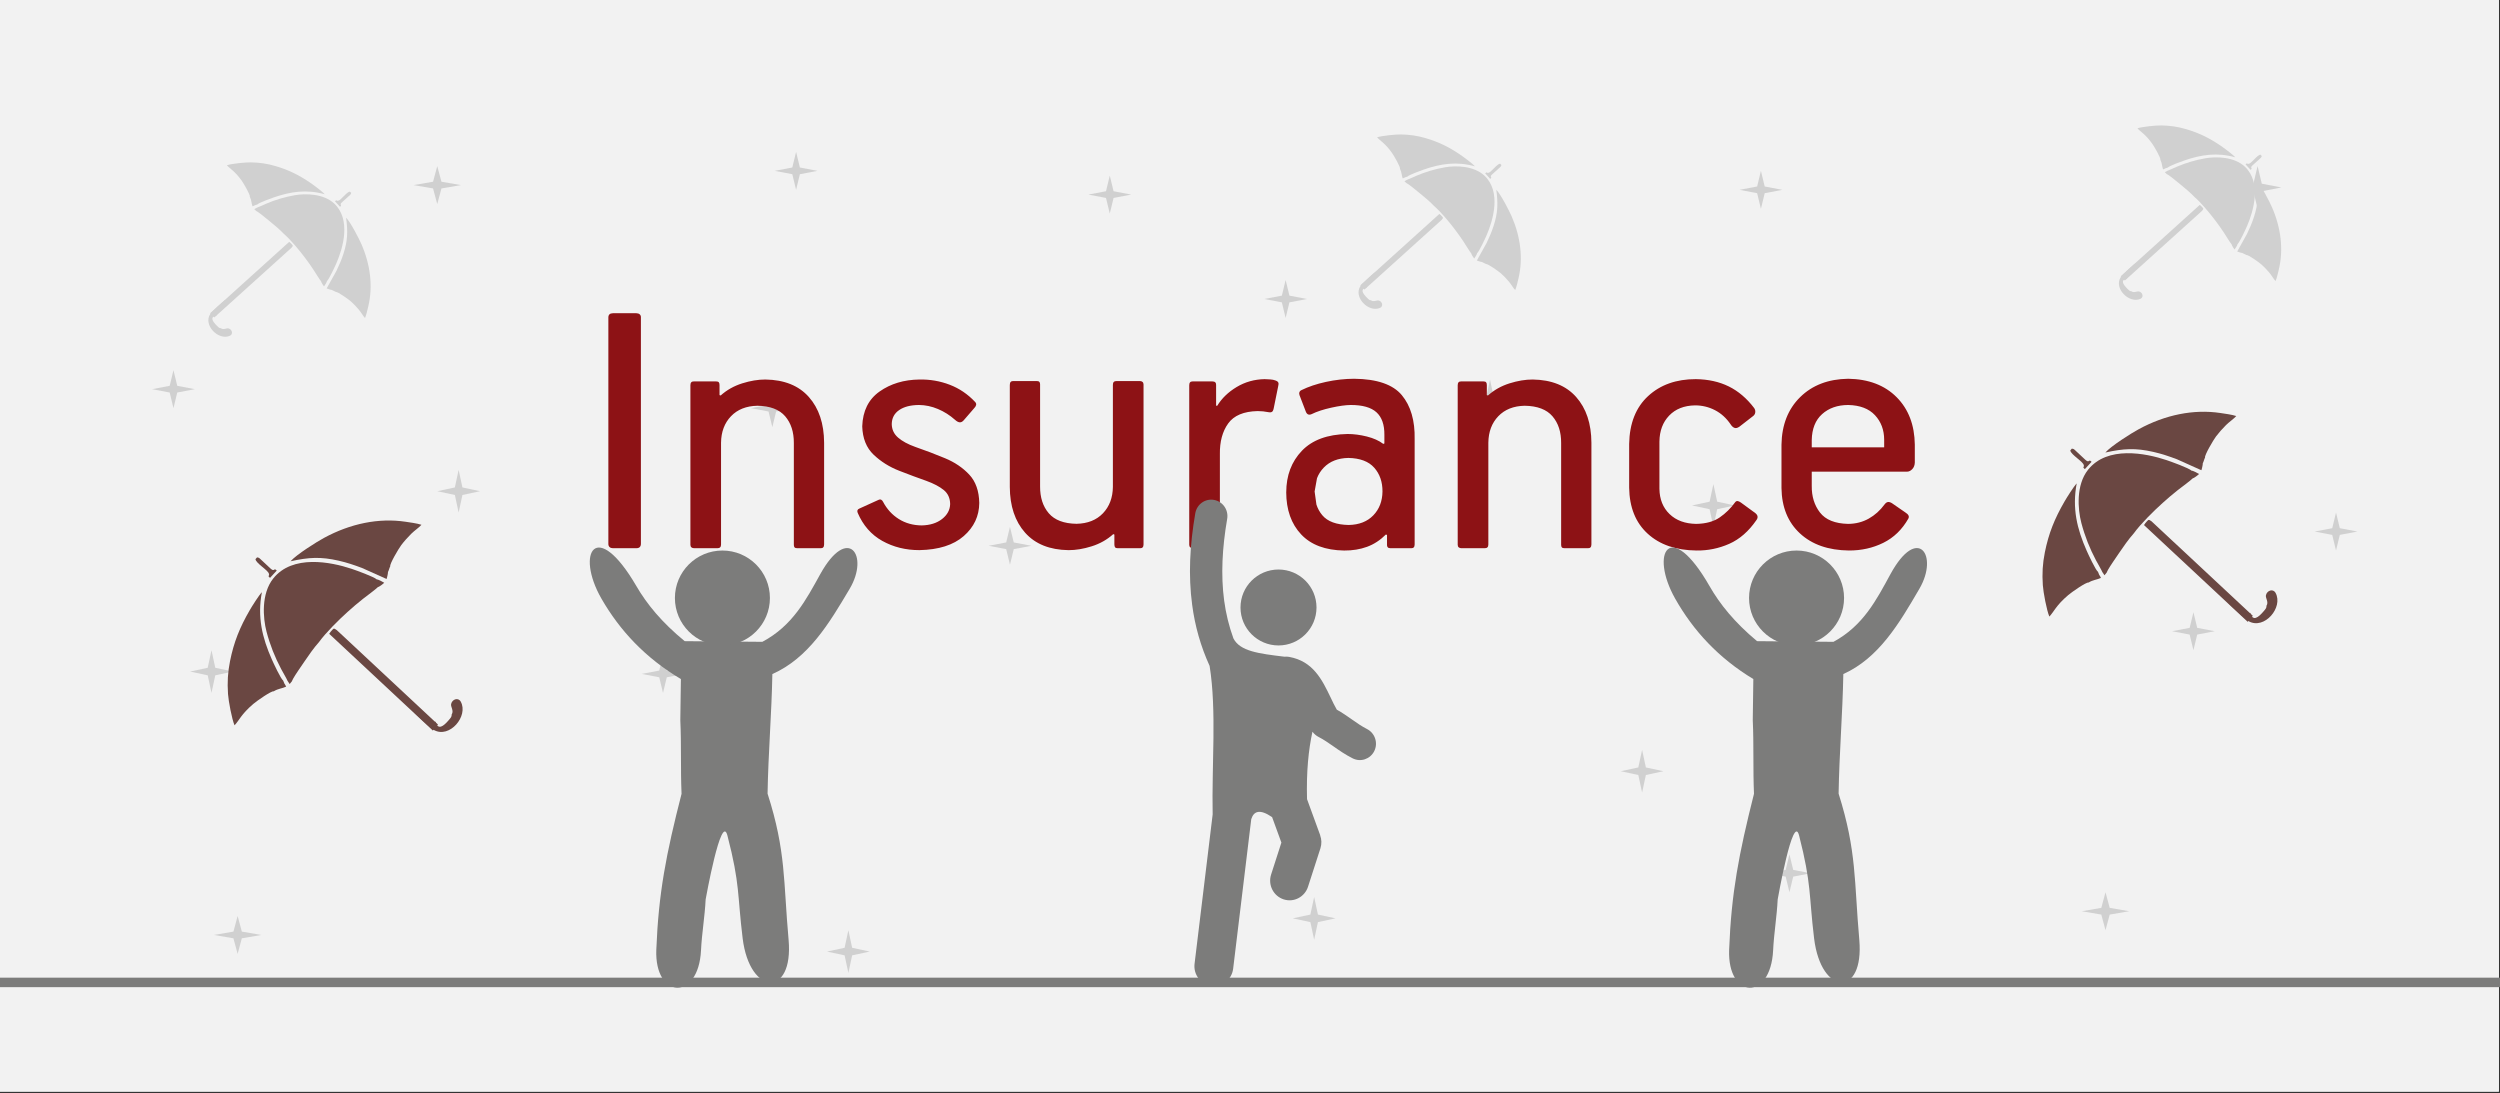 <svg width="526" height="230" xmlns="http://www.w3.org/2000/svg" xmlns:xlink="http://www.w3.org/1999/xlink" overflow="hidden"><rect width="100%" height="100%" fill="#333333" stroke="none"/><defs><clipPath id="clip0"><rect x="0" y="0" width="526" height="230"/></clipPath></defs><g clip-path="url(#clip0)"><rect x="0" y="0" width="525.239" height="229.667" fill="#FFFFFF" transform="scale(1.001 1)"/><rect x="0" y="0" width="525.239" height="229.667" fill="#F2F2F2" transform="scale(1.001 1)"/><path d="M0 3.994 3.699 3.288 4.493 0 5.288 3.288 8.987 3.994 5.288 4.7 4.493 7.988 3.699 4.7Z" fill="#D0D0D0" fill-rule="evenodd" transform="matrix(1.001 0 -0 1 266 58.915)"/><path d="M0 4.493 3.699 3.699 4.493 0 5.288 3.699 8.987 4.493 5.288 5.288 4.493 8.987 3.699 5.288Z" fill="#D0D0D0" fill-rule="evenodd" transform="matrix(1.001 0 -0 1 309 79.884)"/><path d="M0 3.994 3.699 3.288 4.493 0 5.288 3.288 8.987 3.994 5.288 4.7 4.493 7.988 3.699 4.7Z" fill="#D0D0D0" fill-rule="evenodd" transform="matrix(1.001 0 -0 1 32 77.887)"/><path d="M0 4.493 3.699 3.699 4.493 0 5.288 3.699 8.987 4.493 5.288 5.288 4.493 8.987 3.699 5.288Z" fill="#D0D0D0" fill-rule="evenodd" transform="matrix(1.001 0 -0 1 40 136.802)"/><path d="M0 3.994 3.699 3.288 4.493 0 5.288 3.288 8.987 3.994 5.288 4.7 4.493 7.988 3.699 4.7Z" fill="#D0D0D0" fill-rule="evenodd" transform="matrix(1.001 0 -0 1 152 152.779)"/><path d="M0 4.493 3.699 3.699 4.493 0 5.288 3.699 8.987 4.493 5.288 5.288 4.493 8.987 3.699 5.288Z" fill="#D0D0D0" fill-rule="evenodd" transform="matrix(1.001 0 -0 1 174 195.716)"/><path d="M0 4.493 4.11 3.699 4.993 0 5.875 3.699 9.986 4.493 5.875 5.288 4.993 8.987 4.11 5.288Z" fill="#D0D0D0" fill-rule="evenodd" transform="matrix(1.001 0 -0 1 470 34.949)"/><path d="M0 4.493 3.699 3.699 4.493 0 5.288 3.699 8.987 4.493 5.288 5.288 4.493 8.987 3.699 5.288Z" fill="#D0D0D0" fill-rule="evenodd" transform="matrix(1.001 0 -0 1 92 98.857)"/><path d="M0 3.994 3.699 3.288 4.493 0 5.288 3.288 8.987 3.994 5.288 4.7 4.493 7.988 3.699 4.7Z" fill="#D0D0D0" fill-rule="evenodd" transform="matrix(1.001 0 -0 1 135 137.8)"/><path d="M0 3.994 3.699 3.288 4.493 0 5.288 3.288 8.987 3.994 5.288 4.7 4.493 7.988 3.699 4.7Z" fill="#D0D0D0" fill-rule="evenodd" transform="matrix(1.001 0 -0 1 372 179.74)"/><path d="M0 3.994 3.699 3.288 4.493 0 5.288 3.288 8.987 3.994 5.288 4.7 4.493 7.988 3.699 4.7Z" fill="#D0D0D0" fill-rule="evenodd" transform="matrix(1.001 0 -0 1 487 107.844)"/><path d="M0 3.994 3.699 3.288 4.493 0 5.288 3.288 8.987 3.994 5.288 4.7 4.493 7.988 3.699 4.7Z" fill="#D0D0D0" fill-rule="evenodd" transform="matrix(1.001 0 -0 1 457 128.813)"/><path d="M0 3.994 3.699 3.288 4.493 0 5.288 3.288 8.987 3.994 5.288 4.7 4.493 7.988 3.699 4.7Z" fill="#D0D0D0" fill-rule="evenodd" transform="matrix(1.001 0 -0 1 158 81.881)"/><path d="M0 3.994 4.11 3.288 4.993 0 5.875 3.288 9.986 3.994 5.875 4.7 4.993 7.988 4.11 4.7Z" fill="#D0D0D0" fill-rule="evenodd" transform="matrix(1.001 0 -0 1 87 34.949)"/><path d="M0 3.994 3.699 3.288 4.493 0 5.288 3.288 8.987 3.994 5.288 4.7 4.493 7.988 3.699 4.7Z" fill="#D0D0D0" fill-rule="evenodd" transform="matrix(1.001 0 -0 1 366 35.948)"/><path d="M0 3.994 4.11 3.288 4.993 0 5.875 3.288 9.986 3.994 5.875 4.7 4.993 7.988 4.11 4.7Z" fill="#D0D0D0" fill-rule="evenodd" transform="matrix(1.001 0 -0 1 438 187.728)"/><path d="M0 3.994 4.11 3.288 4.993 0 5.875 3.288 9.986 3.994 5.875 4.7 4.993 7.988 4.11 4.7Z" fill="#D0D0D0" fill-rule="evenodd" transform="matrix(1.001 0 -0 1 45 192.721)"/><path d="M0 3.994 3.699 3.288 4.493 0 5.288 3.288 8.987 3.994 5.288 4.7 4.493 7.988 3.699 4.7Z" fill="#D0D0D0" fill-rule="evenodd" transform="matrix(1.001 0 -0 1 163 31.954)"/><path d="M0 3.994 3.699 3.288 4.493 0 5.288 3.288 8.987 3.994 5.288 4.7 4.493 7.988 3.699 4.7Z" fill="#D0D0D0" fill-rule="evenodd" transform="matrix(1.001 0 -0 1 229 36.947)"/><path d="M0 3.994 3.699 3.288 4.493 0 5.288 3.288 8.987 3.994 5.288 4.7 4.493 7.988 3.699 4.7Z" fill="#D0D0D0" fill-rule="evenodd" transform="matrix(1.001 0 -0 1 208 110.839)"/><path d="M0 4.493 3.699 3.699 4.493 0 5.288 3.699 8.987 4.493 5.288 5.288 4.493 8.987 3.699 5.288Z" fill="#D0D0D0" fill-rule="evenodd" transform="matrix(1.001 0 -0 1 356 101.852)"/><path d="M0 4.493 3.699 3.699 4.493 0 5.288 3.699 8.987 4.493 5.288 5.288 4.493 8.987 3.699 5.288Z" fill="#D0D0D0" fill-rule="evenodd" transform="matrix(1.001 0 -0 1 272 188.726)"/><path d="M0 0 529.003 0" stroke="#7C7C7B" stroke-width="1.997" stroke-miterlimit="8" fill="none" fill-rule="evenodd" transform="matrix(1.001 0 -0 1 -3 206.7)"/><path d="M0 4.493 3.699 3.699 4.493 0 5.288 3.699 8.987 4.493 5.288 5.288 4.493 8.987 3.699 5.288Z" fill="#D0D0D0" fill-rule="evenodd" transform="matrix(1.001 0 -0 1 341 157.771)"/><path d="M155.539 30.446C153.361 30.49 151.641 31.165 150.379 32.471 149.748 33.125 149.271 33.871 148.949 34.71L148.447 37.502 148.827 40.258C149.096 41.092 149.507 41.838 150.06 42.499 151.166 43.819 153.019 44.504 155.619 44.552 157.797 44.509 159.518 43.835 160.779 42.529 162.041 41.224 162.686 39.549 162.712 37.504 162.722 35.491 162.144 33.823 160.979 32.502 159.813 31.18 158 30.495 155.539 30.446ZM260.59 19.306C258.353 19.317 256.53 19.956 255.121 21.221 253.711 22.487 252.984 24.309 252.939 26.688L252.939 28.212 268.161 28.212 268.161 26.608C268.154 24.548 267.51 22.829 266.228 21.452 264.946 20.075 263.067 19.359 260.59 19.306ZM85.098 14.266 90.029 14.266C90.302 14.266 90.491 14.327 90.595 14.447 90.7 14.568 90.749 14.748 90.744 14.989L90.744 36.432C90.729 38.762 91.337 40.646 92.567 42.083 93.798 43.52 95.74 44.26 98.395 44.302 100.736 44.258 102.589 43.522 103.954 42.095 105.319 40.668 106.016 38.812 106.046 36.527L106.046 15.07C106.044 14.79 106.107 14.586 106.235 14.457 106.362 14.328 106.564 14.265 106.841 14.266L111.692 14.266C111.934 14.266 112.126 14.327 112.268 14.447 112.411 14.568 112.484 14.749 112.487 14.99L112.487 48.642C112.487 49.189 112.248 49.456 111.771 49.442L107.08 49.442C106.806 49.444 106.617 49.381 106.512 49.253 106.408 49.125 106.357 48.922 106.359 48.645L106.359 46.561 106.12 46.481C104.833 47.638 103.326 48.49 101.601 49.036 99.875 49.582 98.249 49.852 96.722 49.847 92.758 49.789 89.715 48.563 87.593 46.17 85.471 43.778 84.399 40.569 84.378 36.543L84.378 15.143 84.383 15.069C84.383 14.79 84.442 14.586 84.562 14.457 84.681 14.328 84.86 14.265 85.098 14.266ZM194.287 13.946C198.251 14.004 201.294 15.228 203.414 17.618 205.534 20.008 206.605 23.215 206.626 27.24L206.626 48.64C206.626 49.188 206.387 49.455 205.91 49.441L200.98 49.441C200.707 49.441 200.518 49.381 200.413 49.261 200.309 49.141 200.259 48.961 200.264 48.72L200.264 27.32C200.279 24.995 199.672 23.114 198.441 21.68 197.211 20.246 195.269 19.508 192.614 19.466 190.273 19.509 188.42 20.244 187.055 21.67 185.69 23.096 184.993 24.953 184.963 27.24L184.963 48.64C184.976 49.188 184.711 49.455 184.168 49.441L179.317 49.441C179.075 49.441 178.883 49.381 178.74 49.261 178.598 49.141 178.525 48.961 178.522 48.72L178.522 15.146C178.522 14.599 178.76 14.332 179.237 14.346L183.929 14.346C184.202 14.344 184.391 14.408 184.496 14.536 184.6 14.664 184.65 14.867 184.645 15.146L184.645 17.226 184.883 17.306C186.172 16.151 187.679 15.301 189.406 14.756 191.133 14.211 192.76 13.941 194.287 13.946ZM65.382 13.946C67.599 13.902 69.72 14.269 71.745 15.046 73.771 15.822 75.551 17.029 77.087 18.666 77.281 18.867 77.35 19.084 77.296 19.316 77.241 19.548 77.092 19.785 76.848 20.027L74.701 22.513C74.426 22.83 74.141 22.977 73.847 22.954 73.552 22.931 73.227 22.757 72.872 22.433 71.781 21.46 70.579 20.699 69.268 20.148 67.956 19.596 66.634 19.316 65.303 19.306 63.529 19.317 62.134 19.675 61.118 20.378 60.102 21.081 59.584 22.06 59.564 23.315 59.58 24.462 60.025 25.414 60.899 26.171 61.772 26.928 62.974 27.579 64.506 28.125 66.629 28.86 68.713 29.653 70.757 30.504 72.802 31.355 74.501 32.504 75.854 33.952 77.208 35.4 77.91 37.386 77.961 39.912 77.94 42.675 76.85 45.002 74.689 46.891 72.529 48.78 69.427 49.764 65.382 49.842 62.5 49.846 59.898 49.199 57.577 47.902 55.257 46.604 53.533 44.636 52.406 41.997 52.324 41.795 52.308 41.618 52.356 41.465 52.404 41.313 52.527 41.197 52.724 41.115L56.781 39.27C57.019 39.162 57.218 39.159 57.377 39.261 57.536 39.362 57.655 39.499 57.735 39.672 58.545 41.212 59.65 42.421 61.049 43.3 62.448 44.178 64.052 44.626 65.861 44.643 67.609 44.606 69.034 44.158 70.135 43.3 71.236 42.441 71.804 41.392 71.839 40.153 71.824 38.901 71.375 37.916 70.494 37.196 69.612 36.476 68.386 35.831 66.817 35.261 65.095 34.657 63.2 33.951 61.132 33.144 59.064 32.337 57.271 31.21 55.752 29.762 54.233 28.314 53.436 26.325 53.361 23.796 53.469 20.551 54.685 18.108 57.011 16.467 59.337 14.826 62.127 13.986 65.382 13.946ZM33.008 13.946C36.973 14.004 40.015 15.228 42.135 17.618 44.255 20.008 45.326 23.215 45.347 27.24L45.347 48.64C45.347 49.188 45.109 49.455 44.632 49.441L39.701 49.441C39.428 49.441 39.239 49.381 39.135 49.261 39.03 49.141 38.981 48.961 38.986 48.72L38.986 27.32C39.001 24.995 38.393 23.114 37.163 21.68 35.932 20.246 33.99 19.508 31.335 19.466 28.994 19.509 27.141 20.244 25.776 21.67 24.411 23.096 23.714 24.953 23.684 27.24L23.684 48.64C23.697 49.188 23.432 49.455 22.889 49.441L18.038 49.441C17.796 49.441 17.604 49.381 17.462 49.261 17.319 49.141 17.246 48.961 17.243 48.72L17.243 15.146C17.243 14.599 17.481 14.332 17.959 14.346L22.65 14.346C22.924 14.344 23.113 14.408 23.217 14.536 23.321 14.664 23.371 14.867 23.366 15.146L23.366 17.226 23.605 17.306C24.893 16.151 26.401 15.301 28.127 14.756 29.854 14.211 31.481 13.941 33.008 13.946ZM228.568 13.866C231.185 13.899 233.497 14.412 235.507 15.406 237.516 16.399 239.292 17.913 240.833 19.947 241.034 20.241 241.11 20.555 241.062 20.889 241.014 21.224 240.831 21.497 240.514 21.711L237.727 23.876C237.332 24.147 236.987 24.227 236.692 24.117 236.396 24.006 236.131 23.766 235.895 23.395 235.001 22.07 233.902 21.072 232.6 20.398 231.297 19.725 229.9 19.387 228.409 19.386 226.111 19.428 224.295 20.146 222.963 21.541 221.631 22.936 220.95 24.756 220.922 27.003L220.922 36.946C220.955 39.147 221.665 40.918 223.053 42.257 224.44 43.597 226.305 44.285 228.648 44.322 230.682 44.287 232.328 43.836 233.585 42.969 234.843 42.102 235.932 41.03 236.851 39.752 237.01 39.56 237.189 39.483 237.388 39.521 237.588 39.56 237.807 39.663 238.046 39.832L240.674 41.756C241.178 42.075 241.464 42.379 241.53 42.668 241.596 42.957 241.523 43.241 241.311 43.52 239.686 45.888 237.778 47.555 235.586 48.522 233.395 49.489 231.108 49.956 228.727 49.922 224.409 49.883 220.983 48.702 218.449 46.38 215.914 44.058 214.618 40.833 214.561 36.705L214.561 27.484C214.641 23.159 215.971 19.807 218.548 17.428 221.125 15.049 224.465 13.862 228.568 13.866ZM137.933 13.866C138.282 13.866 138.68 13.886 139.128 13.926 139.576 13.966 139.894 14.026 140.084 14.106 140.472 14.221 140.711 14.371 140.8 14.556 140.89 14.741 140.89 14.991 140.8 15.306L139.845 20.028C139.757 20.452 139.614 20.705 139.417 20.788 139.219 20.872 139.017 20.885 138.809 20.828 138 20.668 137.23 20.588 136.5 20.588 133.554 20.645 131.48 21.513 130.277 23.193 129.074 24.873 128.494 27.023 128.535 29.645L128.535 48.64C128.535 49.188 128.297 49.455 127.819 49.441L122.889 49.441C122.647 49.441 122.455 49.381 122.313 49.261 122.17 49.141 122.097 48.961 122.094 48.72L122.094 15.146C122.094 14.599 122.333 14.332 122.81 14.346L126.945 14.346C127.488 14.346 127.753 14.586 127.74 15.066L127.74 19.468 127.979 19.468C128.931 17.904 130.291 16.59 132.06 15.526 133.828 14.463 135.786 13.909 137.933 13.866ZM260.59 13.786C264.869 13.852 268.26 15.139 270.763 17.649 273.266 20.158 274.546 23.492 274.602 27.651L274.602 31.412C274.58 31.982 274.405 32.442 274.075 32.792 273.746 33.142 273.391 33.322 273.012 33.332L252.939 33.332 252.939 36.3C252.909 38.529 253.487 40.408 254.672 41.935 255.858 43.463 257.83 44.259 260.59 44.322 262.189 44.307 263.633 43.936 264.923 43.209 266.213 42.482 267.319 41.489 268.24 40.231 268.476 39.915 268.721 39.744 268.976 39.719 269.231 39.694 269.516 39.785 269.831 39.99L272.614 41.915C272.934 42.114 273.149 42.318 273.26 42.527 273.371 42.736 273.368 42.96 273.25 43.199 271.94 45.511 270.186 47.212 267.988 48.302 265.79 49.392 263.377 49.932 260.749 49.922 256.428 49.871 253.001 48.674 250.466 46.33 247.931 43.986 246.635 40.803 246.577 36.781L246.577 27.651C246.648 23.492 247.958 20.158 250.506 17.649 253.054 15.139 256.415 13.852 260.59 13.786ZM156.735 13.786C161.551 13.83 164.898 14.981 166.777 17.238 168.655 19.495 169.554 22.592 169.472 26.527L169.472 48.642C169.472 49.189 169.234 49.456 168.757 49.442L164.383 49.442C164.11 49.436 163.921 49.369 163.816 49.243 163.711 49.117 163.66 48.971 163.663 48.805L163.663 46.641 163.424 46.561C162.233 47.753 160.912 48.615 159.462 49.146 158.012 49.677 156.412 49.937 154.663 49.927 150.706 49.872 147.69 48.74 145.614 46.531 143.538 44.322 142.493 41.367 142.478 37.665L142.483 37.665C142.492 34.136 143.586 31.231 145.765 28.949 147.943 26.667 151.148 25.487 155.38 25.407 156.668 25.409 158.017 25.585 159.425 25.937 160.833 26.289 161.982 26.805 162.872 27.487L163.111 27.407 163.111 25.567C163.129 23.445 162.574 21.869 161.447 20.841 160.319 19.812 158.51 19.301 156.017 19.306 154.928 19.321 153.56 19.511 151.913 19.878 150.266 20.244 148.899 20.695 147.81 21.232 147.254 21.473 146.856 21.313 146.617 20.751L145.266 17.226C145.188 16.982 145.185 16.769 145.256 16.586 145.327 16.402 145.463 16.269 145.663 16.186 147.138 15.456 148.863 14.876 150.838 14.445 152.813 14.016 154.779 13.796 156.735 13.786ZM0.954 0 5.885 0C6.168 0.003 6.397 0.077 6.571 0.22 6.745 0.364 6.834 0.557 6.839 0.801L6.839 48.48C6.839 49.121 6.521 49.441 5.885 49.441L0.954 49.441C0.671 49.44 0.442 49.363 0.268 49.211 0.094 49.059 0.005 48.842 0 48.56L0 0.881C0 0.307 0.318 0.013 0.954 0Z" fill="#8D1215" fill-rule="evenodd" transform="matrix(1.001 0 -0 1 128 65.904)"/><path d="M40.456 58.14C44.353 70.289 43.762 76.519 44.875 88.892 45.954 101.041 36.715 100.748 35.218 88.582 34.087 79.401 34.696 77.261 32.017 66.958 30.729 61.954 27.44 80.402 27.44 80.402 27.266 83.974 26.64 87.546 26.466 91.118 25.927 101.852 16.669 101.352 17.07 90.98 17.54 79.021 19.14 70.824 22.377 58.174 22.151 53.014 22.359 47.837 22.116 42.677 22.168 39.795 22.203 36.913 22.238 34.031 14.808 29.613 9.414 23.867 5.533 17.102 0 7.438 4.454 0 12.876 14.462 15.069 18.241 18.201 22.089 23.038 26.058 28.467 26.11 33.913 26.145 39.359 26.197 45.728 22.814 48.564 17.326 51.54 11.942 57.334 1.501 61.91 7.973 57.717 15.031 53.401 22.331 49.069 29.596 41.465 32.979 41.308 41.366 40.595 49.753 40.456 58.14Z" fill="#7C7C7B" fill-rule="evenodd" transform="matrix(1.001 0 -0 1 121 108.842)"/><path d="M0 9.986C-2.54258e-15 4.471 4.471 0 9.986 0 15.5-2.54258e-15 19.971 4.471 19.971 9.986 19.971 15.5 15.5 19.971 9.986 19.971 4.471 19.971-3.81387e-15 15.5 0 9.986Z" fill="#7C7C7B" fill-rule="evenodd" transform="matrix(1.001 0 -0 1 142 115.832)"/><path d="M39.803 58.14C43.638 70.289 43.056 76.519 44.152 88.892 45.213 101.041 36.123 100.748 34.65 88.582 33.537 79.401 34.137 77.261 31.5 66.958 30.233 61.954 26.998 80.402 26.998 80.402 26.826 83.974 26.21 87.546 26.039 91.118 25.508 101.852 16.401 101.352 16.794 90.98 17.257 79.021 18.832 70.824 22.016 58.174 21.793 53.014 21.999 47.837 21.759 42.677 21.81 39.795 21.845 36.913 21.879 34.031 14.569 29.613 9.262 23.867 5.444 17.102 0 7.438 4.383 0 12.668 14.462 14.826 18.241 17.907 22.089 22.666 26.058 28.008 26.11 33.366 26.145 38.725 26.197 44.99 22.814 47.781 17.326 50.708 11.942 56.409 1.501 60.912 7.973 56.786 15.031 52.54 22.331 48.277 29.596 40.796 32.979 40.642 41.366 39.94 49.753 39.803 58.14Z" fill="#7C7C7B" fill-rule="evenodd" transform="matrix(1.001 0 -0 1 347 108.842)"/><path d="M0 9.986C-2.54258e-15 4.471 4.471 0 9.986 0 15.5-2.54258e-15 19.971 4.471 19.971 9.986 19.971 15.5 15.5 19.971 9.986 19.971 4.471 19.971-3.81387e-15 15.5 0 9.986Z" fill="#7C7C7B" fill-rule="evenodd" transform="matrix(1.001 0 -0 1 368 115.832)"/><path d="M0 7.988C-2.03407e-15 3.577 3.577 0 7.988 0 12.4-2.03407e-15 15.977 3.577 15.977 7.988 15.977 12.4 12.4 15.977 7.988 15.977 3.577 15.977-3.0511e-15 12.4 0 7.988Z" fill="#7C7C7B" fill-rule="evenodd" transform="matrix(1.001 0 -0 1 261 119.826)"/><path d="M1.487 3.138C1.816 1.255 3.573 0 5.427 0.333 7.282 0.667 8.518 2.452 8.189 4.334 7.146 10.395 6.837 16.102 7.552 21.496 7.919 24.222 8.556 26.87 9.503 29.478 10.893 32.165 14.717 32.656 20.241 33.323 20.57 33.283 20.898 33.303 21.227 33.362 26.267 34.284 28.141 38.167 29.957 41.952 30.381 42.855 30.806 43.737 31.231 44.463 32.39 45.11 33.395 45.816 34.399 46.522 35.461 47.267 36.523 48.013 37.586 48.542 39.266 49.405 39.942 51.465 39.112 53.171 38.262 54.877 36.234 55.564 34.553 54.701 33.028 53.936 31.791 53.073 30.536 52.19 29.512 51.484 28.489 50.759 27.446 50.229 26.944 49.974 26.48 49.602 26.113 49.111 25.282 52.916 24.819 57.486 24.974 63.291L27.755 70.921 27.735 70.921C28.044 71.745 28.083 72.706 27.793 73.627L25.186 81.708C24.491 83.885 22.192 85.082 20.048 84.375 17.904 83.669 16.726 81.335 17.422 79.158L19.585 72.431 17.634 67.077C15.123 65.351 13.79 65.743 13.25 67.508L9.445 98.968C9.174 101.243 7.146 102.851 4.906 102.576 2.665 102.302 1.062 100.223 1.333 97.948L5.138 66.508C4.925 56.093 6.007 44.737 4.5 35.264 2.607 31.106 1.41 26.831 0.831 22.418 0 16.24 0.328 9.846 1.487 3.138Z" fill="#7C7C7B" fill-rule="evenodd" transform="matrix(1.001 0 -0 1 250 104.848)"/><path d="M3.628 6.462C2.692 6.3 2.626 5.19 2.092 4.872 1.196 4.336 0 4.977 0.347 6.021 1.436 9.311 7.653 9.624 8.562 5.959 8.718 5.326 8.793 0.792 8.649 0.169L7.447 0C7.647 0.751 7.506 0.731 7.197 1.262 8.15 2.103 7.994 2.157 7.36 3.072 7.625 3.428 7.912 3.487 7.812 4.146 7.734 4.652 7.51 4.757 7.057 4.972 8.09 6.7 6.551 6.888 4.937 6.821 4.256 6.793 3.934 6.795 3.628 6.462Z" fill="#6A4742" fill-rule="evenodd" transform="matrix(-0.682 0.731 0.731 0.682 474.618 120.391)"/><path d="M0.003 29.928 1.663 30.005 1.663 0.162C1.343 0.097 0.959 0.058 0.66 0.071 0.2 0.09 0.095 0 0 0.789L0.003 29.928Z" fill="#6A4742" fill-rule="evenodd" transform="matrix(-0.682 0.731 0.731 0.682 452.114 109.151)"/><path d="M1.607 17.858C1.956 17.893 4.858 17.363 5.544 17.253 6.893 17.04 8.279 16.892 9.671 16.768 12.142 16.55 16.014 16.379 18.494 16.691 20.104 16.716 22.176 17.019 23.641 17.251 24.509 17.387 27.011 17.748 27.808 17.956L28.34 18.118C28.358 18.125 28.392 18.139 28.417 18.153L29.165 18.198 28.97 17.391C28.862 17.253 28.213 15.137 28.077 14.748 27.164 12.1 25.962 9.55 24.418 7.11 22.819 4.586 19.375 0.851 15.291 0.523 8.781 0 4.453 7.021 2.557 11.158 2.117 12.123 0.561 15.744 0.553 16.602 0.343 16.78 0.04 17.965 0 18.212 0.34 18.207 1.318 18.045 1.607 17.858Z" fill="#6A4742" fill-rule="evenodd" transform="matrix(-0.682 0.731 0.731 0.682 449.366 87.309)"/><path d="M10.547 15.996 10.833 16.614C10.898 16.834 10.949 17.146 11.059 17.319 11.915 16.979 12.504 16.364 13.554 16.081 13.769 15.645 17.424 14.863 18.418 14.751 21.813 14.364 22.988 14.954 24.413 14.931 23.843 13.632 21.556 10.53 20.531 9.432 18.846 7.634 17.235 6.288 15.176 5.019 11.742 2.901 8.636 1.686 4.474 0.733 3.641 0.541 0.847 0 0 0.028 4.496 2.872 6.957 6.618 8.91 11.192 9.233 11.946 10.632 15.385 10.547 15.996Z" fill="#6A4742" fill-rule="evenodd" transform="matrix(-0.682 0.731 0.731 0.682 436.918 101.695)"/><path d="M10.857 16.111C11.31 16.233 11.709 16.509 12.075 16.587 12.185 16.704 12.111 16.629 12.239 16.725 12.259 16.741 12.375 16.823 12.406 16.844 12.581 16.964 12.584 16.971 12.774 17.072L13.334 17.378 13.462 17.048 15.169 12.037C15.86 10.36 16.511 8.92 17.422 7.353 19.356 4.026 21.148 2.3 24.413 0.054 22.533 0 17.652 1.297 16.032 1.841 9.988 3.859 5.056 7.379 1.829 12.058 1.342 12.765 0.354 14.156 0 14.964 0.866 14.978 1.914 14.713 2.862 14.681 3.944 14.643 5.031 14.667 6.047 14.774 7.004 14.877 10.668 15.702 10.857 16.111Z" fill="#6A4742" fill-rule="evenodd" transform="matrix(-0.682 0.731 0.731 0.682 459.574 77.331)"/><path d="M0.658 0.637 0.661 3.625C0.666 4.928 0 3.954 0.081 4.928L2.171 4.94C2.232 4.152 1.976 4.66 1.711 4.204 1.232 3.601 1.97 0.743 1.38 0.016L0.872 0C0.725 0.195 0.658 0.334 0.658 0.637Z" fill="#6A4742" fill-rule="evenodd" transform="matrix(-0.682 0.731 0.731 0.682 436.518 93.749)"/><path d="M3.628 6.462C2.692 6.3 2.626 5.19 2.092 4.872 1.196 4.336 0 4.977 0.347 6.021 1.436 9.311 7.653 9.624 8.562 5.959 8.718 5.326 8.793 0.792 8.649 0.169L7.447 0C7.647 0.751 7.506 0.731 7.197 1.262 8.15 2.103 7.994 2.157 7.36 3.072 7.625 3.428 7.912 3.487 7.812 4.146 7.734 4.652 7.51 4.757 7.057 4.972 8.09 6.7 6.551 6.888 4.937 6.821 4.256 6.793 3.934 6.795 3.628 6.462Z" fill="#6A4742" fill-rule="evenodd" transform="matrix(-0.682 0.731 0.731 0.682 92.781 143.273)"/><path d="M0.003 29.928 1.663 30.005 1.663 0.162C1.343 0.097 0.959 0.058 0.66 0.071 0.2 0.09 0.095 0 0 0.789L0.003 29.928Z" fill="#6A4742" fill-rule="evenodd" transform="matrix(-0.682 0.731 0.731 0.682 70.277 132.033)"/><path d="M1.607 17.858C1.956 17.893 4.858 17.363 5.544 17.253 6.893 17.04 8.279 16.892 9.671 16.768 12.142 16.55 16.014 16.379 18.494 16.691 20.104 16.716 22.176 17.019 23.641 17.251 24.509 17.387 27.011 17.748 27.808 17.956L28.34 18.118C28.358 18.125 28.392 18.139 28.417 18.153L29.165 18.198 28.97 17.391C28.862 17.253 28.213 15.137 28.077 14.748 27.164 12.1 25.962 9.55 24.418 7.11 22.819 4.586 19.375 0.851 15.291 0.523 8.781 0 4.453 7.021 2.557 11.158 2.117 12.123 0.561 15.744 0.553 16.602 0.343 16.78 0.04 17.965 0 18.212 0.34 18.207 1.318 18.045 1.607 17.858Z" fill="#6A4742" fill-rule="evenodd" transform="matrix(-0.682 0.731 0.731 0.682 67.529 110.19)"/><path d="M10.547 15.996 10.833 16.614C10.898 16.834 10.949 17.146 11.059 17.319 11.915 16.979 12.504 16.364 13.554 16.081 13.769 15.645 17.424 14.863 18.418 14.751 21.813 14.364 22.988 14.954 24.413 14.931 23.843 13.632 21.556 10.53 20.531 9.432 18.846 7.634 17.235 6.288 15.176 5.019 11.742 2.901 8.636 1.686 4.474 0.733 3.641 0.541 0.847 0 0 0.028 4.496 2.872 6.957 6.618 8.91 11.192 9.233 11.946 10.632 15.385 10.547 15.996Z" fill="#6A4742" fill-rule="evenodd" transform="matrix(-0.682 0.731 0.731 0.682 55.081 124.576)"/><path d="M10.857 16.111C11.31 16.233 11.709 16.509 12.075 16.587 12.185 16.704 12.111 16.629 12.239 16.725 12.259 16.741 12.375 16.823 12.406 16.844 12.581 16.964 12.584 16.971 12.774 17.072L13.334 17.378 13.462 17.048 15.169 12.037C15.86 10.36 16.511 8.92 17.422 7.353 19.356 4.026 21.148 2.3 24.413 0.054 22.533 0 17.652 1.297 16.032 1.841 9.988 3.859 5.056 7.379 1.829 12.058 1.342 12.765 0.354 14.156 0 14.964 0.866 14.978 1.914 14.713 2.862 14.681 3.944 14.643 5.031 14.667 6.047 14.774 7.004 14.877 10.668 15.702 10.857 16.111Z" fill="#6A4742" fill-rule="evenodd" transform="matrix(-0.682 0.731 0.731 0.682 77.737 100.212)"/><path d="M0.658 0.637 0.661 3.625C0.666 4.928 0 3.954 0.081 4.928L2.171 4.94C2.232 4.152 1.976 4.66 1.711 4.204 1.232 3.601 1.97 0.743 1.38 0.016L0.872 0C0.725 0.195 0.658 0.334 0.658 0.637Z" fill="#6A4742" fill-rule="evenodd" transform="matrix(-0.682 0.731 0.731 0.682 54.681 116.63)"/><path d="M2.726 4.855C2.022 4.733 1.973 3.899 1.572 3.66 0.898 3.258 0 3.739 0.26 4.523 1.079 6.995 5.75 7.23 6.432 4.477 6.55 4.001 6.606 0.595 6.498 0.127L5.595 0C5.745 0.564 5.64 0.549 5.407 0.948 6.123 1.58 6.006 1.62 5.529 2.308 5.729 2.576 5.945 2.62 5.869 3.115 5.811 3.495 5.642 3.574 5.302 3.736 6.078 5.034 4.922 5.175 3.709 5.125 3.197 5.103 2.956 5.105 2.726 4.855Z" fill="#D0D0D0" fill-rule="evenodd" transform="matrix(-0.67 -0.742 -0.742 0.67 51.882 67.819)"/><path d="M0.002 22.485 1.25 22.543 1.25 0.121C1.009 0.073 0.72 0.044 0.496 0.053 0.15 0.068 0.072 0 0 0.592L0.002 22.485Z" fill="#D0D0D0" fill-rule="evenodd" transform="matrix(-0.67 -0.742 -0.742 0.67 61.772 51.731)"/><path d="M1.207 13.416C1.469 13.443 3.65 13.045 4.165 12.962 5.179 12.802 6.22 12.691 7.266 12.598 9.122 12.434 12.031 12.305 13.895 12.54 15.104 12.559 16.661 12.786 17.762 12.96 18.413 13.062 20.294 13.334 20.892 13.49L21.292 13.612C21.305 13.617 21.331 13.628 21.35 13.638L21.912 13.672 21.765 13.066C21.684 12.962 21.196 11.372 21.094 11.08 20.409 9.09 19.506 7.175 18.345 5.342 17.144 3.446 14.557 0.639 11.488 0.393 6.597 0 3.345 5.275 1.921 8.383 1.591 9.108 0.422 11.828 0.415 12.473 0.258 12.607 0.03 13.497 0 13.682 0.256 13.679 0.99 13.557 1.207 13.416Z" fill="#D0D0D0" fill-rule="evenodd" transform="matrix(-0.67 -0.742 -0.742 0.67 78.323 51.099)"/><path d="M7.924 12.018 8.139 12.482C8.188 12.648 8.226 12.882 8.309 13.012 8.951 12.757 9.394 12.294 10.183 12.081 10.345 11.754 13.091 11.167 13.838 11.082 16.388 10.792 17.271 11.235 18.341 11.218 17.913 10.242 16.195 7.911 15.425 7.086 14.159 5.735 12.948 4.724 11.402 3.771 8.822 2.179 6.488 1.266 3.361 0.551 2.736 0.406 0.636 0 0 0.021 3.378 2.158 5.227 4.972 6.694 8.409 6.937 8.975 7.988 11.559 7.924 12.018Z" fill="#D0D0D0" fill-rule="evenodd" transform="matrix(-0.67 -0.742 -0.742 0.67 68.35 40.859)"/><path d="M8.157 12.104C8.497 12.196 8.797 12.404 9.072 12.462 9.155 12.55 9.099 12.493 9.195 12.566 9.21 12.578 9.297 12.639 9.32 12.655 9.452 12.745 9.454 12.75 9.597 12.826L10.018 13.056 10.114 12.808 11.396 9.043C11.915 7.783 12.405 6.701 13.089 5.524 14.542 3.024 15.889 1.728 18.341 0.04 16.929 0 13.262 0.975 12.045 1.383 7.504 2.899 3.799 5.544 1.374 9.059 1.008 9.59 0.266 10.635 0 11.242 0.651 11.253 1.438 11.054 2.15 11.03 2.963 11.001 3.78 11.019 4.543 11.1 5.262 11.177 8.015 11.797 8.157 12.104Z" fill="#D0D0D0" fill-rule="evenodd" transform="matrix(-0.67 -0.742 -0.742 0.67 85.138 59.377)"/><path d="M0.494 0.479 0.496 2.723C0.5 3.702 0 2.971 0.061 3.702L1.631 3.711C1.677 3.119 1.485 3.501 1.286 3.158 0.925 2.706 1.48 0.558 1.036 0.012L0.655 0C0.544 0.147 0.494 0.251 0.494 0.479Z" fill="#D0D0D0" fill-rule="evenodd" transform="matrix(-0.67 -0.742 -0.742 0.67 74.332 41.077)"/><path d="M2.726 4.855C2.022 4.733 1.973 3.899 1.572 3.66 0.898 3.258 0 3.739 0.26 4.523 1.079 6.995 5.75 7.23 6.432 4.477 6.55 4.001 6.606 0.595 6.498 0.127L5.595 0C5.745 0.564 5.64 0.549 5.407 0.948 6.123 1.58 6.006 1.62 5.529 2.308 5.729 2.576 5.945 2.62 5.869 3.115 5.811 3.495 5.642 3.574 5.302 3.736 6.078 5.034 4.922 5.175 3.709 5.125 3.197 5.103 2.956 5.105 2.726 4.855Z" fill="#D0D0D0" fill-rule="evenodd" transform="matrix(-0.67 -0.742 -0.742 0.67 293.881 61.945)"/><path d="M0.002 22.485 1.25 22.543 1.25 0.121C1.009 0.073 0.72 0.044 0.496 0.053 0.15 0.068 0.072 0 0 0.592L0.002 22.485Z" fill="#D0D0D0" fill-rule="evenodd" transform="matrix(-0.67 -0.742 -0.742 0.67 303.771 45.857)"/><path d="M1.207 13.416C1.469 13.443 3.65 13.045 4.165 12.962 5.179 12.802 6.22 12.691 7.266 12.598 9.122 12.434 12.031 12.305 13.895 12.54 15.104 12.559 16.661 12.786 17.762 12.96 18.413 13.062 20.294 13.334 20.892 13.49L21.292 13.612C21.305 13.617 21.331 13.628 21.35 13.638L21.912 13.672 21.765 13.066C21.684 12.962 21.196 11.372 21.094 11.08 20.409 9.09 19.506 7.175 18.345 5.342 17.144 3.446 14.557 0.639 11.488 0.393 6.597 0 3.345 5.275 1.921 8.383 1.591 9.108 0.422 11.828 0.415 12.473 0.258 12.607 0.03 13.497 0 13.682 0.256 13.679 0.99 13.557 1.207 13.416Z" fill="#D0D0D0" fill-rule="evenodd" transform="matrix(-0.67 -0.742 -0.742 0.67 320.322 45.225)"/><path d="M7.924 12.018 8.139 12.482C8.188 12.648 8.226 12.882 8.309 13.012 8.951 12.757 9.394 12.294 10.183 12.081 10.345 11.754 13.091 11.167 13.838 11.082 16.388 10.792 17.271 11.235 18.341 11.218 17.913 10.242 16.195 7.911 15.425 7.086 14.159 5.735 12.948 4.724 11.402 3.771 8.822 2.179 6.488 1.266 3.361 0.551 2.736 0.406 0.636 0 0 0.021 3.378 2.158 5.227 4.972 6.694 8.409 6.937 8.975 7.988 11.559 7.924 12.018Z" fill="#D0D0D0" fill-rule="evenodd" transform="matrix(-0.67 -0.742 -0.742 0.67 310.349 34.985)"/><path d="M8.157 12.104C8.497 12.196 8.797 12.404 9.072 12.462 9.155 12.55 9.099 12.493 9.195 12.566 9.21 12.578 9.297 12.639 9.32 12.655 9.452 12.745 9.454 12.75 9.597 12.826L10.018 13.056 10.114 12.808 11.396 9.043C11.915 7.783 12.405 6.701 13.089 5.524 14.542 3.024 15.889 1.728 18.341 0.04 16.929 0 13.262 0.975 12.045 1.383 7.504 2.899 3.799 5.544 1.374 9.059 1.008 9.59 0.266 10.635 0 11.242 0.651 11.253 1.438 11.054 2.15 11.03 2.963 11.001 3.78 11.019 4.543 11.1 5.262 11.177 8.015 11.797 8.157 12.104Z" fill="#D0D0D0" fill-rule="evenodd" transform="matrix(-0.67 -0.742 -0.742 0.67 327.137 53.504)"/><path d="M0.494 0.479 0.496 2.723C0.5 3.702 0 2.971 0.061 3.702L1.631 3.711C1.677 3.119 1.485 3.501 1.286 3.158 0.925 2.706 1.48 0.558 1.036 0.012L0.655 0C0.544 0.147 0.494 0.251 0.494 0.479Z" fill="#D0D0D0" fill-rule="evenodd" transform="matrix(-0.67 -0.742 -0.742 0.67 316.332 35.204)"/><path d="M2.726 4.855C2.022 4.733 1.973 3.899 1.572 3.66 0.898 3.258 0 3.739 0.26 4.523 1.079 6.995 5.75 7.23 6.432 4.477 6.55 4.001 6.606 0.595 6.498 0.127L5.595 0C5.745 0.564 5.64 0.549 5.407 0.948 6.123 1.58 6.006 1.62 5.529 2.308 5.729 2.576 5.945 2.62 5.869 3.115 5.811 3.495 5.642 3.574 5.302 3.736 6.078 5.034 4.922 5.175 3.709 5.125 3.197 5.103 2.956 5.105 2.726 4.855Z" fill="#D0D0D0" fill-rule="evenodd" transform="matrix(-0.67 -0.742 -0.742 0.67 453.861 60.047)"/><path d="M0.002 22.485 1.25 22.543 1.25 0.121C1.009 0.073 0.72 0.044 0.496 0.053 0.15 0.068 0.072 0 0 0.592L0.002 22.485Z" fill="#D0D0D0" fill-rule="evenodd" transform="matrix(-0.67 -0.742 -0.742 0.67 463.752 43.96)"/><path d="M1.207 13.416C1.469 13.443 3.65 13.045 4.165 12.962 5.179 12.802 6.22 12.691 7.266 12.598 9.122 12.434 12.031 12.305 13.895 12.54 15.104 12.559 16.661 12.786 17.762 12.96 18.413 13.062 20.294 13.334 20.892 13.49L21.292 13.612C21.305 13.617 21.331 13.628 21.35 13.638L21.912 13.672 21.765 13.066C21.684 12.962 21.196 11.372 21.094 11.08 20.409 9.09 19.506 7.175 18.345 5.342 17.144 3.446 14.557 0.639 11.488 0.393 6.597 0 3.345 5.275 1.921 8.383 1.591 9.108 0.422 11.828 0.415 12.473 0.258 12.607 0.03 13.497 0 13.682 0.256 13.679 0.99 13.557 1.207 13.416Z" fill="#D0D0D0" fill-rule="evenodd" transform="matrix(-0.67 -0.742 -0.742 0.67 480.303 43.328)"/><path d="M7.924 12.018 8.139 12.482C8.188 12.648 8.226 12.882 8.309 13.012 8.951 12.757 9.394 12.294 10.183 12.081 10.345 11.754 13.091 11.167 13.838 11.082 16.388 10.792 17.271 11.235 18.341 11.218 17.913 10.242 16.195 7.911 15.425 7.086 14.159 5.735 12.948 4.724 11.402 3.771 8.822 2.179 6.488 1.266 3.361 0.551 2.736 0.406 0.636 0 0 0.021 3.378 2.158 5.227 4.972 6.694 8.409 6.937 8.975 7.988 11.559 7.924 12.018Z" fill="#D0D0D0" fill-rule="evenodd" transform="matrix(-0.67 -0.742 -0.742 0.67 470.33 33.088)"/><path d="M8.157 12.104C8.497 12.196 8.797 12.404 9.072 12.462 9.155 12.55 9.099 12.493 9.195 12.566 9.21 12.578 9.297 12.639 9.32 12.655 9.452 12.745 9.454 12.75 9.597 12.826L10.018 13.056 10.114 12.808 11.396 9.043C11.915 7.783 12.405 6.701 13.089 5.524 14.542 3.024 15.889 1.728 18.341 0.04 16.929 0 13.262 0.975 12.045 1.383 7.504 2.899 3.799 5.544 1.374 9.059 1.008 9.59 0.266 10.635 0 11.242 0.651 11.253 1.438 11.054 2.15 11.03 2.963 11.001 3.78 11.019 4.543 11.1 5.262 11.177 8.015 11.797 8.157 12.104Z" fill="#D0D0D0" fill-rule="evenodd" transform="matrix(-0.67 -0.742 -0.742 0.67 487.118 51.606)"/><path d="M0.494 0.479 0.496 2.723C0.5 3.702 0 2.971 0.061 3.702L1.631 3.711C1.677 3.119 1.485 3.501 1.286 3.158 0.925 2.706 1.48 0.558 1.036 0.012L0.655 0C0.544 0.147 0.494 0.251 0.494 0.479Z" fill="#D0D0D0" fill-rule="evenodd" transform="matrix(-0.67 -0.742 -0.742 0.67 476.312 33.306)"/></g></svg>